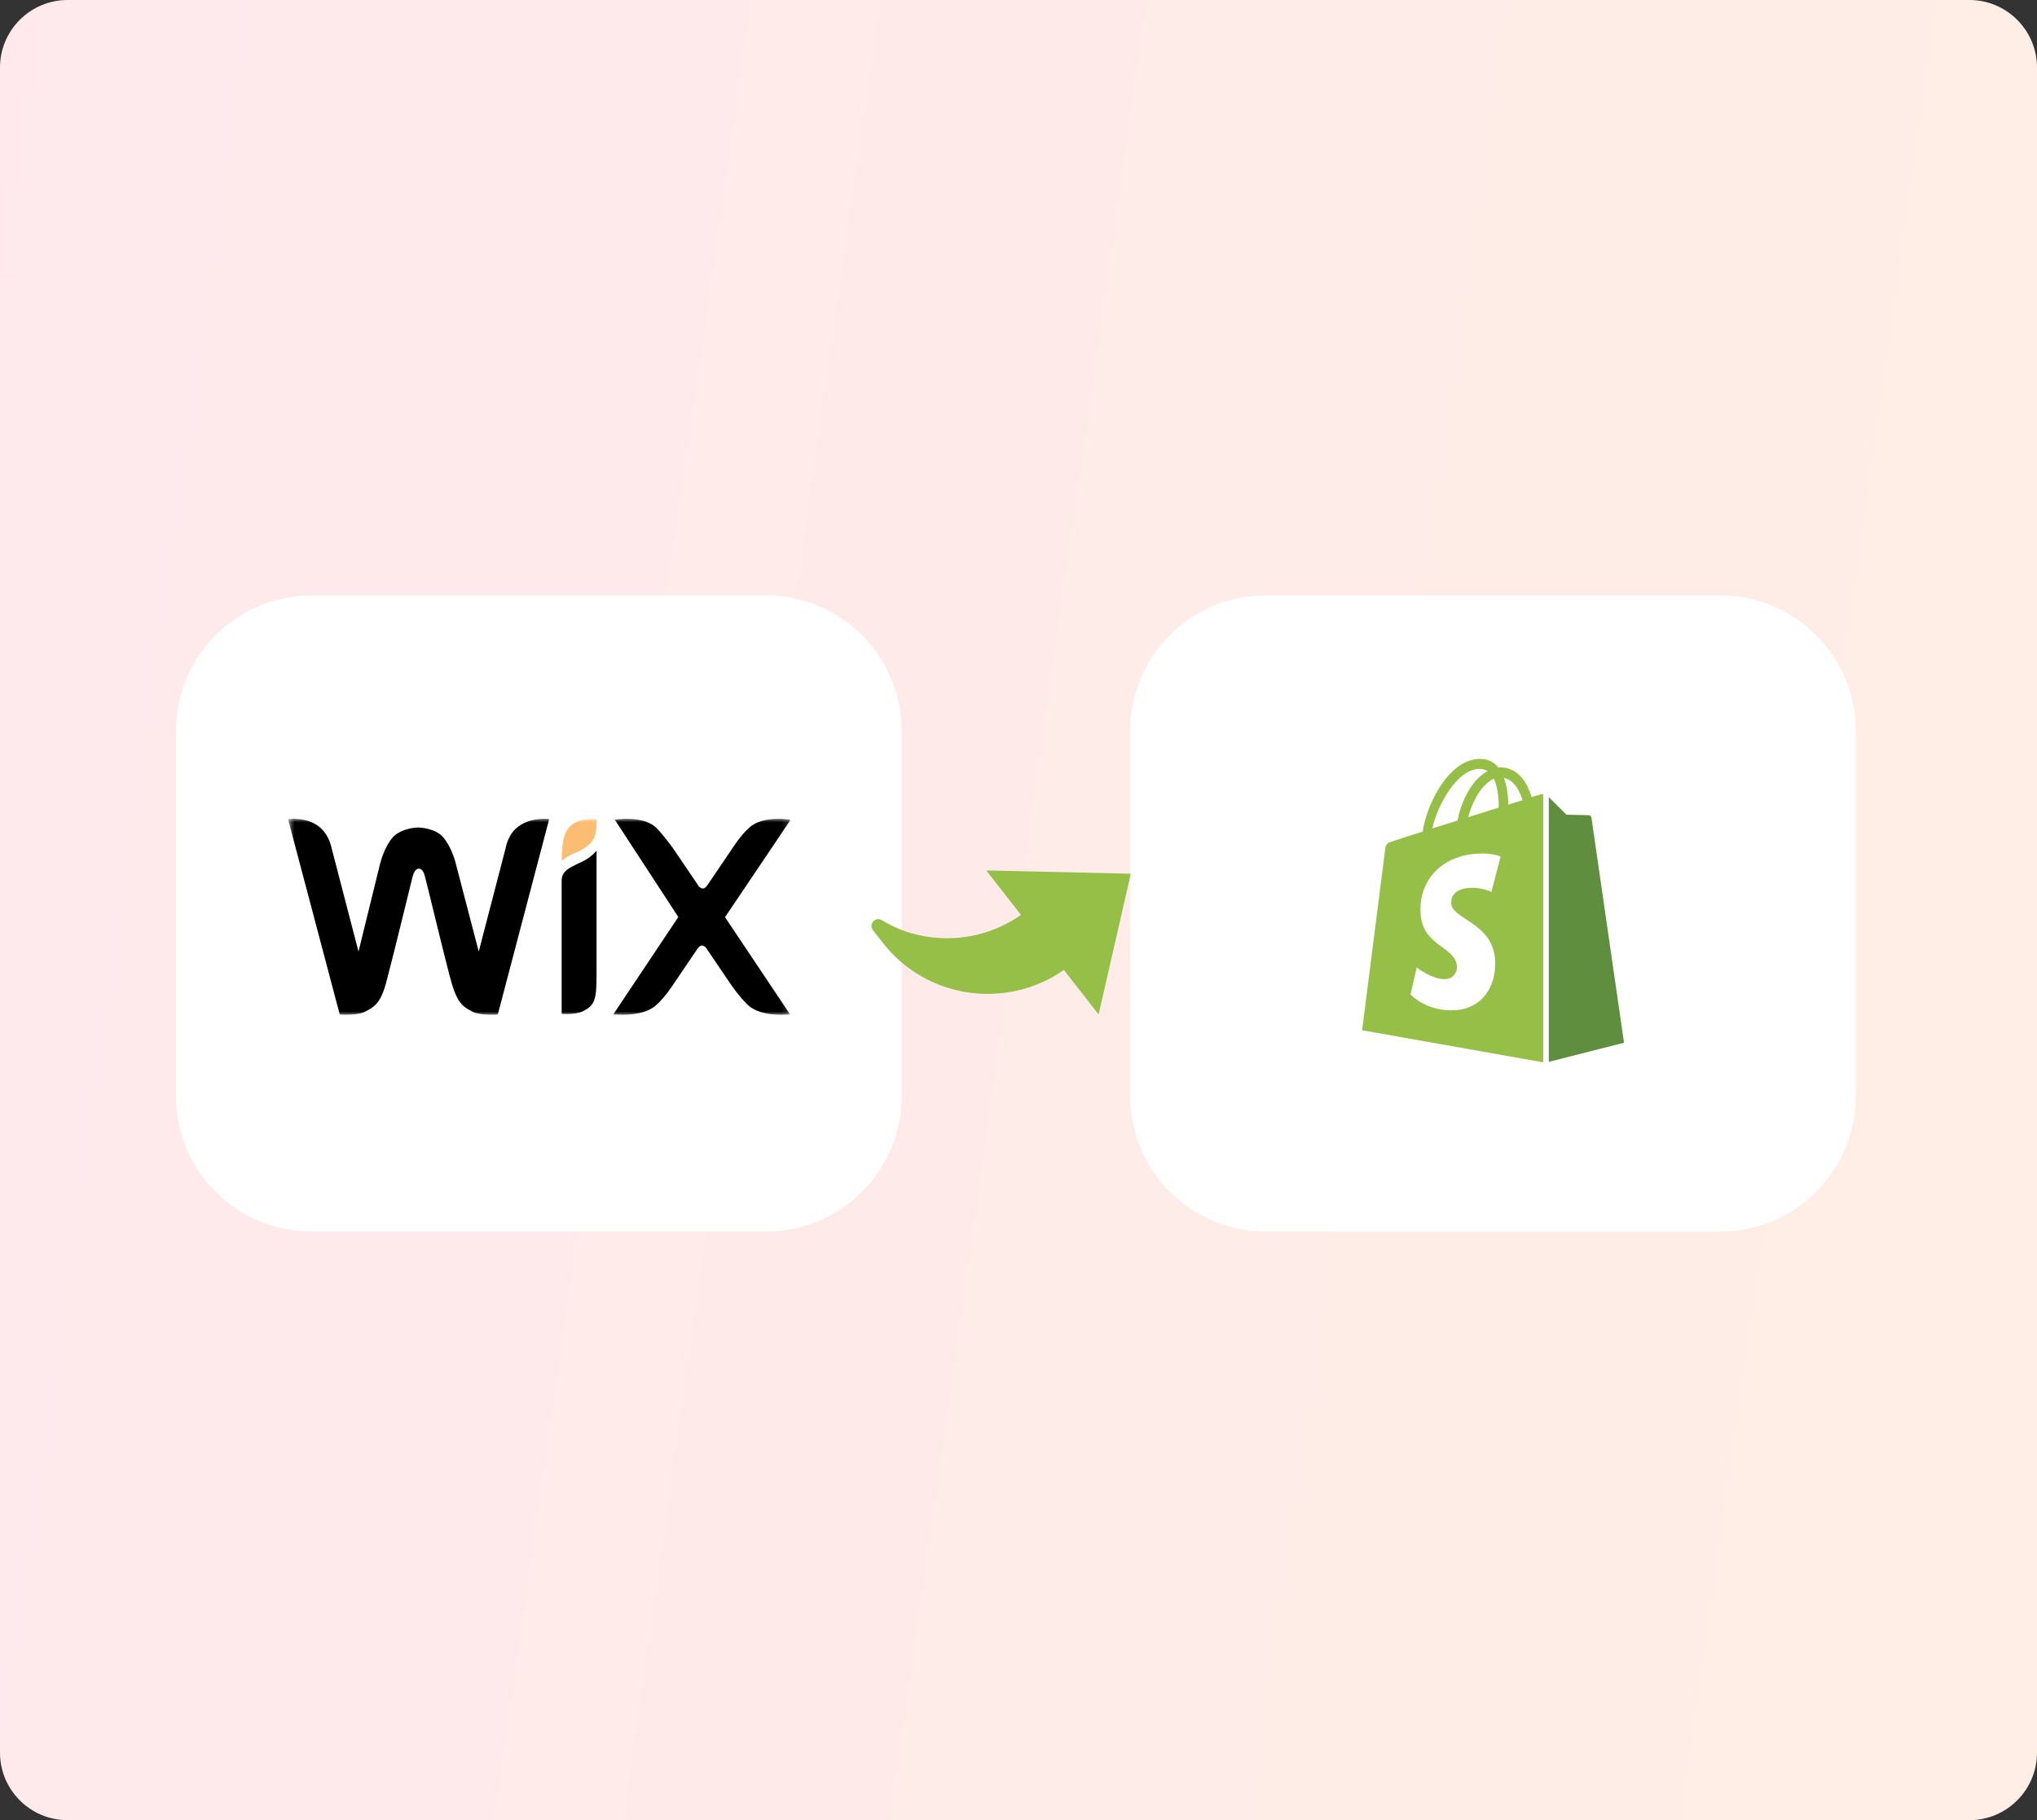 <svg xmlns="http://www.w3.org/2000/svg" width="301" height="269" viewBox="0 0 301 269" fill="none"><rect x="0" y="0" width="301" height="269" fill="#333333" stroke="none"/><g clip-path="url(#clip0_383_157)"><path d="M291 0H10C4.477 0 0 4.477 0 10V259C0 264.523 4.477 269 10 269H291C296.523 269 301 264.523 301 259V10C301 4.477 296.523 0 291 0Z" fill="white"></path><path opacity="0.1" d="M291 0H10C4.477 0 0 4.477 0 10V259C0 264.523 4.477 269 10 269H291C296.523 269 301 264.523 301 259V10C301 4.477 296.523 0 291 0Z" fill="url(#paint0_linear_383_157)"></path><path d="M113.219 88H46C34.954 88 26 96.954 26 108V162C26 173.046 34.954 182 46 182H113.219C124.265 182 133.219 173.046 133.219 162V108C133.219 96.954 124.265 88 113.219 88Z" fill="white"></path><path d="M254.219 88H187C175.954 88 167 96.954 167 108V162C167 173.046 175.954 182 187 182H254.219C265.265 182 274.219 173.046 274.219 162V108C274.219 96.954 265.265 88 254.219 88Z" fill="white"></path><path d="M227.646 117.399C227.646 117.399 227.15 117.543 226.336 117.797C226.194 117.326 225.982 116.783 225.699 116.204C224.778 114.394 223.398 113.417 221.77 113.417C221.663 113.417 221.557 113.417 221.416 113.453C221.38 113.381 221.309 113.344 221.274 113.272C220.566 112.476 219.646 112.114 218.548 112.15C216.424 112.222 214.3 113.779 212.601 116.566C211.398 118.521 210.477 120.982 210.229 122.901C207.787 123.661 206.088 124.204 206.052 124.24C204.813 124.638 204.778 124.675 204.636 125.869C204.53 126.774 201.273 152.258 201.273 152.258L228.035 157V117.362C227.823 117.362 227.717 117.399 227.646 117.399ZM221.451 119.353C220.035 119.788 218.477 120.295 216.955 120.765C217.38 119.064 218.23 117.362 219.221 116.24C219.61 115.842 220.141 115.372 220.743 115.082C221.345 116.385 221.486 118.159 221.451 119.353ZM218.548 113.634C219.044 113.634 219.469 113.743 219.823 113.96C219.256 114.249 218.69 114.72 218.159 115.263C216.814 116.747 215.787 119.064 215.362 121.272C214.088 121.67 212.814 122.068 211.645 122.43C212.424 118.955 215.291 113.706 218.548 113.634ZM214.442 133.543C214.584 135.86 220.566 136.367 220.92 141.833C221.168 146.14 218.69 149.072 215.115 149.29C210.796 149.579 208.424 146.973 208.424 146.973L209.344 142.991C209.344 142.991 211.716 144.837 213.628 144.692C214.867 144.62 215.327 143.57 215.291 142.846C215.115 139.806 210.229 139.987 209.911 134.991C209.628 130.792 212.318 126.557 218.265 126.159C220.566 126.014 221.734 126.593 221.734 126.593L220.389 131.806C220.389 131.806 218.867 131.082 217.061 131.227C214.442 131.408 214.407 133.109 214.442 133.543ZM222.867 118.919C222.867 117.833 222.725 116.276 222.23 114.973C223.858 115.299 224.637 117.145 224.991 118.267C224.354 118.448 223.646 118.666 222.867 118.919Z" fill="#95BF47"></path><path d="M228.859 156.928L239.975 154.104C239.975 154.104 235.196 121.055 235.16 120.838C235.125 120.621 234.948 120.476 234.771 120.476C234.594 120.476 231.479 120.403 231.479 120.403C231.479 120.403 229.567 118.521 228.859 117.797V156.928Z" fill="#5E8E3E"></path><mask id="mask0_383_157" style="mask-type:luminance" maskUnits="userSpaceOnUse" x="42" y="121" width="75" height="29"><path d="M116.831 121H42.562V150H116.831V121Z" fill="white"></path></mask><g mask="url(#mask0_383_157)"><path d="M85.061 121.551C83.629 122.27 83.008 123.612 83.008 127.255C83.008 127.255 83.724 126.536 84.871 126.105C85.706 125.793 86.303 125.386 86.733 125.074C87.975 124.14 88.166 123.013 88.166 121.048C88.142 121.048 86.184 120.928 85.061 121.551Z" fill="#FBBD71"></path><path d="M76.306 122.39C75.064 123.421 74.753 125.195 74.753 125.195L70.742 140.629L67.446 127.999C67.135 126.657 66.515 125.003 65.583 123.852C64.437 122.39 62.049 122.295 61.762 122.295C61.547 122.295 59.183 122.39 57.941 123.852C57.01 125.003 56.389 126.657 56.079 127.999L52.974 140.629L48.962 125.195C48.962 125.195 48.652 123.541 47.41 122.39C45.452 120.617 42.562 121.048 42.562 121.048L50.204 149.928C50.204 149.928 52.688 150.144 53.93 149.521C55.577 148.682 56.413 148.083 57.344 144.128C58.276 140.605 60.759 130.347 60.95 129.628C61.046 129.317 61.261 128.382 61.882 128.382C62.503 128.382 62.718 129.221 62.813 129.628C63.028 130.347 65.488 140.605 66.419 144.128C67.446 148.059 68.162 148.682 69.834 149.521C71.076 150.144 73.559 149.928 73.559 149.928L81.153 121.048C81.153 121.048 78.264 120.641 76.306 122.39Z" fill="black"></path><path d="M88.15 125.698C88.15 125.698 87.625 126.417 86.598 127.04C85.882 127.447 85.261 127.663 84.544 128.07C83.303 128.694 82.992 129.317 82.992 130.251V130.563V132.121V132.432V149.832C82.992 149.832 84.95 150.048 86.192 149.425C87.84 148.586 88.15 147.771 88.15 144.248V126.848V125.698Z" fill="black"></path><path d="M107.134 135.548L116.83 121.144C116.83 121.144 112.818 120.425 110.74 122.294C109.403 123.444 108.066 125.601 108.066 125.601L104.555 130.778C104.34 131.09 104.149 131.305 103.839 131.305C103.528 131.305 103.218 130.994 103.122 130.778L99.612 125.601C99.612 125.601 98.179 123.54 96.937 122.294C94.883 120.425 90.848 121.144 90.848 121.144L100.233 135.524L90.633 149.904C90.633 149.904 94.86 150.431 96.937 148.562C98.275 147.411 99.516 145.446 99.516 145.446L103.027 140.269C103.242 139.958 103.433 139.742 103.743 139.742C104.054 139.742 104.364 140.053 104.46 140.269L107.97 145.446C107.97 145.446 109.307 147.411 110.549 148.562C112.603 150.431 116.734 149.904 116.734 149.904L107.134 135.548Z" fill="black"></path></g><path d="M157.205 143.346C148.733 149.272 136.915 147.621 130.484 139.376L128.993 137.464C128.324 136.607 129.311 135.449 130.263 135.973L131.791 136.813C138.014 139.778 145.263 139.124 150.864 135.215L145.735 128.639L167.095 129.128L162.338 149.926L157.205 143.346Z" fill="#95BF47"></path></g><defs><linearGradient id="paint0_linear_383_157" x1="-4.575" y1="32.453" x2="327.744" y2="79.303" gradientUnits="userSpaceOnUse"><stop stop-color="#FF2449"></stop><stop offset="1" stop-color="#FE5E00"></stop></linearGradient><clipPath id="clip0_383_157"><rect width="301" height="269" fill="white"></rect></clipPath></defs></svg>